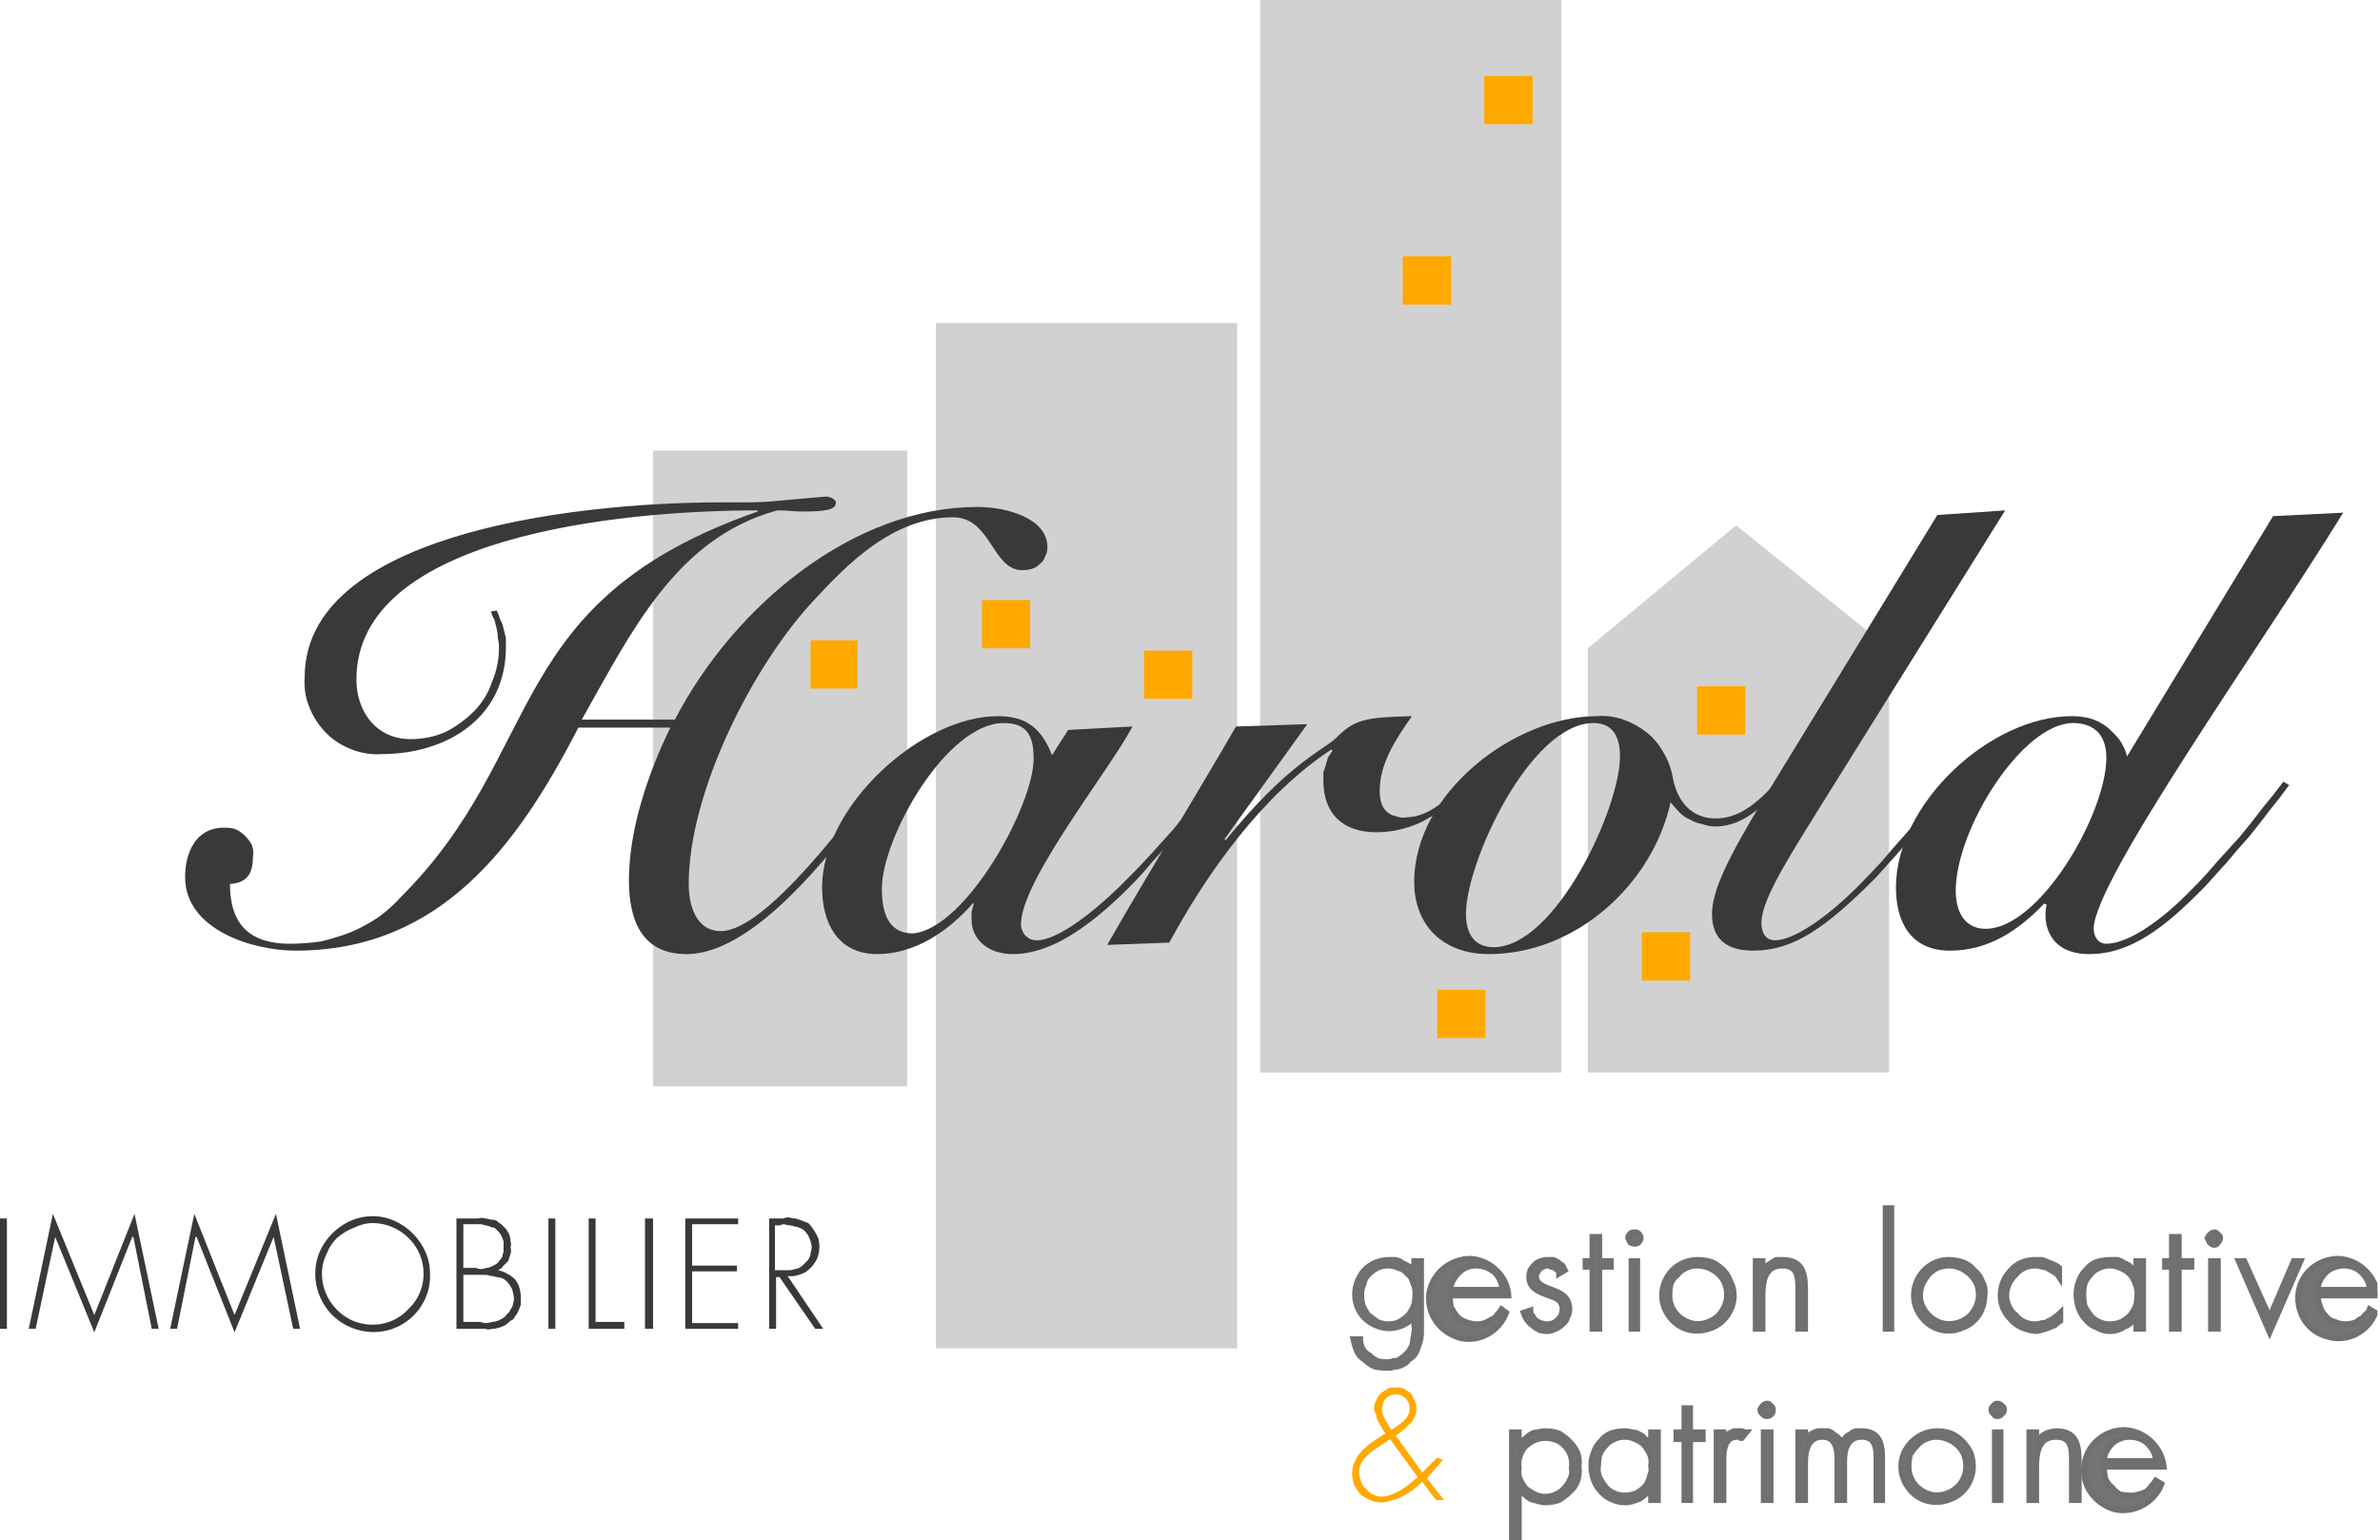 <svg version="1.2" xmlns="http://www.w3.org/2000/svg" viewBox="0 0 207 134" width="207" height="134">
	<title>Groupe 12791 (1)</title>
	<defs>
		<clipPath clipPathUnits="userSpaceOnUse" id="cp1">
			<path d="m0 0h206.78v134h-206.78z"/>
		</clipPath>
	</defs>
	<style>
		.s0 { fill: #d2d1d1 } 
		.s1 { fill: #ffa900 } 
		.s2 { fill: #3a3939 } 
		.s3 { fill: #757474;stroke: #707070;stroke-width: .5 } 
	</style>
	<path id="Rectangle_2552" fill-rule="evenodd" class="s0" d="m109.6 0h26.2v93.3h-26.2z"/>
	<path id="Tracé_32527" class="s0" d="m164.3 93.3h-26.2v-36.9l12.9-10.7 13.3 10.7z"/>
	<path id="Rectangle_2553" fill-rule="evenodd" class="s0" d="m56.8 39.2h22.1v55.3h-22.1z"/>
	<path id="Rectangle_2554" fill-rule="evenodd" class="s0" d="m81.4 28.1h26.2v89.2h-26.2z"/>
	<path id="Rectangle_2555" fill-rule="evenodd" class="s1" d="m147.6 59.7h4.2v4.2h-4.2z"/>
	<path id="Rectangle_2556" fill-rule="evenodd" class="s1" d="m142.8 81.1h4.2v4.2h-4.2z"/>
	<path id="Rectangle_2557" fill-rule="evenodd" class="s1" d="m129.1 6.6h4.2v4.2h-4.2z"/>
	<path id="Rectangle_2558" fill-rule="evenodd" class="s1" d="m125 86.1h4.2v4.2h-4.2z"/>
	<path id="Rectangle_2559" fill-rule="evenodd" class="s1" d="m99.5 56.6h4.2v4.2h-4.2z"/>
	<path id="Rectangle_2560" fill-rule="evenodd" class="s1" d="m85.4 52.2h4.2v4.2h-4.2z"/>
	<path id="Rectangle_2561" fill-rule="evenodd" class="s1" d="m70.5 55.7h4.1v4.2h-4.1z"/>
	<path id="Rectangle_2562" fill-rule="evenodd" class="s1" d="m122 22.3h4.2v4.2h-4.2z"/>
	<path id="Rectangle_2563" fill-rule="evenodd" class="s2" d="m0 106h0.6v9.6h-0.6z"/>
	<path id="Tracé_32528" class="s2" d="m11.6 107.6h-0.1l-3.3 8.3-3.4-8.3-1.7 8h-0.6l2.1-10 3.6 8.8 3.5-8.8 2.1 10h-0.6z"/>
	<path id="Tracé_32529" class="s2" d="m23.8 107.6l-3.4 8.3-3.3-8.3h-0.1l-1.6 8h-0.6l2.1-10 3.5 8.8 3.6-8.8 2.1 10h-0.6z"/>
	<g id="Groupe_12786">
		<g id="Clip-Path: Groupe_12785" clip-path="url(#cp1)">
			<g id="Groupe_12785">
				<path id="Tracé_32530" class="s2" d="m37.4 110.8c0.1 2-1.1 3.9-3 4.7-1.9 0.8-4.1 0.3-5.5-1.1-1.4-1.4-1.9-3.6-1.1-5.5 0.8-1.8 2.6-3.1 4.6-3.1q1 0 1.9 0.4 0.9 0.4 1.6 1.1 0.7 0.7 1.1 1.6 0.4 0.9 0.4 1.9zm-9.4 0c0 1.8 1.1 3.4 2.7 4.1 1.7 0.7 3.6 0.3 4.8-1 1.3-1.2 1.7-3.1 1-4.8-0.7-1.6-2.3-2.7-4.1-2.7q-0.8 0-1.6 0.4-0.8 0.3-1.5 0.9-0.6 0.6-0.9 1.4-0.4 0.8-0.4 1.7z"/>
				<path id="Tracé_32531" class="s2" d="m39.7 115.6v-9.6h1.9q0.3-0.1 0.6 0 0.2 0 0.5 0.1 0.3 0 0.5 0.1 0.2 0.2 0.4 0.3 0.2 0.2 0.4 0.4 0.2 0.3 0.3 0.5 0.1 0.3 0.1 0.6 0.1 0.2 0 0.5 0.1 0.3 0 0.6-0.1 0.3-0.2 0.6-0.2 0.2-0.4 0.4-0.2 0.3-0.5 0.4 0.5 0.1 0.8 0.3 0.4 0.2 0.7 0.5 0.3 0.4 0.4 0.8 0.1 0.4 0.1 0.8 0 0.3 0 0.6-0.1 0.3-0.2 0.5-0.1 0.3-0.3 0.5-0.1 0.3-0.4 0.4-0.2 0.2-0.5 0.4-0.2 0.1-0.5 0.2-0.3 0.1-0.6 0.1-0.3 0.1-0.6 0zm0.6-5.3h1.1q0.2 0.1 0.4 0.1 0.2 0 0.5-0.1 0.2 0 0.4-0.1 0.2-0.1 0.4-0.2 0.2-0.1 0.3-0.3 0.2-0.2 0.3-0.4 0-0.2 0.1-0.4 0-0.2 0-0.5 0-0.2 0-0.4-0.1-0.3-0.2-0.5-0.1-0.2-0.2-0.3-0.2-0.2-0.4-0.4-0.2 0-0.4-0.1-0.2-0.1-0.4-0.1-0.2-0.1-0.4-0.1-0.2 0-0.4 0h-1.1zm0 4.7h1.5q0.2 0.1 0.5 0.1 0.2 0 0.5-0.1 0.2 0 0.5-0.1 0.2-0.1 0.4-0.2 0.3-0.2 0.4-0.4 0.2-0.1 0.3-0.4 0.2-0.2 0.2-0.4 0.1-0.3 0.1-0.5 0-0.3-0.1-0.6 0-0.2-0.2-0.5-0.1-0.2-0.3-0.4-0.2-0.2-0.4-0.3-0.3-0.1-0.5-0.1-0.3-0.1-0.5-0.1-0.3-0.1-0.5-0.1-0.3 0-0.6 0h-1.3z"/>
				<path id="Rectangle_2564" fill-rule="evenodd" class="s2" d="m47.7 106h0.6v9.6h-0.6z"/>
				<path id="Tracé_32532" class="s2" d="m51.8 115h2.5v0.6h-3.1v-9.6h0.6z"/>
				<path id="Rectangle_2565" fill-rule="evenodd" class="s2" d="m56.1 106h0.7v9.6h-0.7z"/>
				<path id="Tracé_32533" class="s2" d="m60.2 106.5v3.6h3.9v0.5h-3.9v4.5h4v0.5h-4.6v-9.6h4.6v0.5z"/>
				<path id="Tracé_32534" class="s2" d="m71.6 115.6h-0.7l-3.1-4.5h-0.3v4.5h-0.6v-9.6h1.2q0.3-0.1 0.5-0.1 0.3 0.1 0.6 0.1 0.3 0.1 0.6 0.2 0.2 0.1 0.5 0.2c0.4 0.4 0.7 0.9 0.9 1.4 0.1 0.5 0.1 1.1-0.1 1.6-0.2 0.5-0.6 1-1.1 1.3-0.4 0.2-1 0.4-1.5 0.3zm-3.4-5.1q0.2 0 0.4 0 0.3 0 0.5-0.1 0.2 0 0.4-0.1 0.2-0.1 0.4-0.3 0.1-0.1 0.3-0.3 0.1-0.1 0.2-0.3 0.1-0.2 0.1-0.4 0.1-0.3 0.1-0.5 0-0.2-0.1-0.5-0.1-0.3-0.2-0.5-0.1-0.2-0.3-0.4-0.2-0.2-0.5-0.3-0.2-0.1-0.4-0.1-0.2-0.1-0.4-0.1-0.2 0-0.5-0.1-0.2 0-0.4 0.1h-0.4v3.9z"/>
				<path id="Tracé_32535" class="s2" d="m58.7 62.6c5.2-10 15.6-18.5 26.3-18.5 2.6 0 6.1 1 6.1 3.5q0 0.5-0.2 0.8-0.1 0.4-0.5 0.7-0.3 0.3-0.7 0.4-0.4 0.1-0.8 0.1c-2.6 0-2.7-4.6-6-4.6-5.3 0-9.3 4.2-12 7.1-5.4 5.7-11 16.8-11 24.8 0 1.8 0.6 4.1 2.8 4.1 4 0 11.6-10.5 13.8-13.3l0.5 0.4c-3.6 4.6-10.9 14.9-17.3 14.9-3.9 0-5-3-5-6.4 0-4.5 1.7-9.4 3.6-13.3h-8c-5.3 10.3-12 19.4-24.6 19.4-3.7 0-9.6-1.8-9.6-6.4 0-2.1 0.9-4.3 3.4-4.3q0.5 0 0.9 0.1 0.5 0.2 0.9 0.6 0.4 0.4 0.6 0.8 0.2 0.5 0.1 1c0 1.5-0.5 2.3-2 2.4 0 3.6 1.8 5.2 5.2 5.2q1.3 0 2.7-0.2 1.3-0.3 2.6-0.8 1.2-0.5 2.4-1.3 1.1-0.8 2-1.8c12.7-12.7 8.7-25.7 31-33.5v-0.1c-12.1 0-34.9 2.3-34.9 14.7 0 2.9 1.8 5.2 4.7 5.2q1.6 0 3-0.6 1.4-0.7 2.5-1.8 1.1-1.1 1.6-2.6 0.6-1.4 0.6-3 0-0.4-0.1-0.8 0-0.4-0.1-0.8-0.1-0.4-0.2-0.8-0.2-0.3-0.3-0.7l0.5-0.1q0.2 0.4 0.3 0.8 0.2 0.3 0.3 0.8 0.1 0.4 0.2 0.8 0 0.4 0 0.8c0 6.2-5.2 9.3-10.8 9.3q-1.3 0.1-2.6-0.4-1.3-0.5-2.2-1.4-1-1-1.5-2.3-0.5-1.2-0.4-2.6c0-12.1 22.2-15.2 36.4-15.2q1.1 0 2.2 0 1.1 0 2.2-0.1 1.1-0.1 2.2-0.2 1.2-0.1 2.3-0.2c0.5 0 0.9 0.3 0.9 0.5 0 0.5-0.4 0.8-2.8 0.8-0.8 0-1.4-0.1-2.3-0.1-8.8 2.4-12.7 10.6-17 18.2z"/>
				<path id="Tracé_32536" class="s2" d="m92.9 63.5l5.6-0.3c-2 3.8-9.7 13.4-9.7 17.2q0 0.3 0.1 0.5 0.1 0.3 0.3 0.5 0.2 0.2 0.4 0.3 0.3 0.1 0.6 0.1c1.7 0 4.9-2.3 8.1-5.6q1-1 1.9-2 0.9-1 1.8-2 0.9-1.1 1.8-2.2 0.9-1 1.7-2.1l0.4 0.2q-0.9 1.2-1.8 2.4-0.9 1.1-1.9 2.3-1 1.1-2 2.2-0.9 1.1-2 2.2c-3.4 3.4-6.8 5.8-10.1 5.8-2.2 0-3.6-1.3-3.6-3q0-0.2 0-0.4 0-0.2 0-0.3 0.1-0.2 0.1-0.4 0.1-0.2 0.1-0.3h-0.1c-2.2 2.5-5.1 4.4-8.3 4.4-3.5 0-4.8-2.8-4.8-5.8 0-7.1 8.6-14.9 15.3-14.9 2.5 0 3.8 1.1 4.7 3.4zm-13.5 17.7c4.6-0.4 10.5-11.1 10.5-15.2 0-1.9-0.5-3.1-2.6-3.1-5 0-10.6 10-10.6 14.4 0 2 0.5 3.9 2.7 3.9z"/>
				<path id="Tracé_32537" class="s2" d="m96.3 82.2c3.6-6.3 7.5-12.6 11.2-19l6.2-0.2-7.2 10 0.1 0.1c5.4-6.7 8.6-7.9 9.6-8.9 1.6-1.6 2.5-1.8 6.6-1.9-1.4 2-2.8 4.1-2.8 6.5q0 0.5 0.1 0.9 0.1 0.5 0.5 0.9 0.3 0.3 0.8 0.4 0.5 0.2 0.9 0.1c2.1 0 3.9-1.9 5.2-3.2l0.2 0.2q-0.7 1-1.5 1.8-0.9 0.7-2 1.3-1 0.6-2.2 0.9-1.1 0.3-2.3 0.3c-2.9 0-4.6-1.6-4.6-4.5q0-0.3 0-0.7 0.1-0.3 0.2-0.6 0.1-0.4 0.2-0.7 0.2-0.3 0.4-0.6l-0.1-0.1c-6.1 4-10.9 10.9-14.1 16.8z"/>
				<path id="Tracé_32538" class="s2" d="m155 68.2c-1.4 1.8-3.4 3.7-5.8 3.7q-0.6 0-1.1-0.2-0.6-0.1-1.1-0.4-0.5-0.2-0.9-0.6-0.4-0.4-0.8-0.9c-1.6 7.2-8.3 13.2-15.8 13.2-3.9 0-6.5-2.4-6.5-6.3 0-7.7 8.7-14.4 15.9-14.4q1.1-0.1 2.3 0.3 1.1 0.4 2 1.1 0.9 0.7 1.5 1.8 0.6 1 0.8 2.2c0.4 2.1 1.7 3.5 3.7 3.5 1.9 0 3.5-1.1 5.5-3.4zm-14.1-2.4c0-1.8-0.7-2.9-2.3-2.9-5.5 0-11.1 12.1-11.1 16.6 0 1.8 0.8 2.9 2.4 2.9 5.4 0 11-12.1 11-16.6z"/>
				<path id="Tracé_32539" class="s2" d="m174.4 44.4l-16.6 26.6c-2.8 4.5-4.6 7.5-4.6 9.3 0 0.9 0.4 1.5 1.2 1.5 1.5 0 4.3-1.8 7.2-4.7q1.1-1.1 2.1-2.2 1-1.2 2-2.3 1-1.2 2-2.3 0.9-1.2 1.8-2.4l0.5 0.1q-0.8 1.1-1.6 2.2-0.9 1.1-1.7 2.1-0.9 1.1-1.8 2.1-0.9 1-1.8 2c-4.3 4.3-7.1 6.3-10.6 6.3q-3.6 0-3.6-3.2c0-2 1.4-4.9 4.5-10l15.1-24.7z"/>
				<path id="Tracé_32540" class="s2" d="m197.7 44.9l6.1-0.3c-7.2 11.7-21.7 32-21.7 36.2 0 0.7 0.4 1.3 1.1 1.3 1.6 0 4.3-1.5 7.5-4.8q1.1-1.1 2.1-2.3 1-1.1 2-2.2 1-1.2 1.9-2.4 1-1.2 1.9-2.4l0.5 0.3q-0.8 1.1-1.7 2.2-0.9 1.2-1.8 2.3-1 1.1-1.9 2.2-1 1.1-1.9 2.1c-3.5 3.6-6.5 5.9-10.1 5.9-3.3 0-4.1-2.4-3.7-4.3l-0.2-0.1c-2.2 2.3-4.8 4.1-8.2 4.1-3.5 0-4.7-2.6-4.7-5.5 0-7.3 8.2-14.9 15.3-14.9q0.8 0 1.6 0.2 0.7 0.2 1.4 0.7 0.6 0.5 1.1 1.1 0.5 0.7 0.7 1.5zm-14.5 21c0-2.1-1.2-3-2.9-3-4.4 0-10.2 9.2-10.2 14.6 0 1.7 0.7 3.3 2.6 3.3 4.7 0 10.5-10 10.5-14.9z"/>
				<path id="Tracé_32555" class="s1" d="m123.7 128.9q-0.4 0.4-0.8 0.7-0.4 0.3-0.8 0.5-0.5 0.3-1 0.4-0.5 0.2-1 0.2-0.5 0-0.9-0.2-0.5-0.2-0.9-0.5-0.3-0.4-0.5-0.8-0.2-0.5-0.2-1c0-1.7 1.6-2.7 2.9-3.5q-0.2-0.2-0.3-0.5-0.2-0.2-0.3-0.5-0.2-0.3-0.2-0.6-0.1-0.2-0.2-0.5 0-0.4 0.2-0.8 0.1-0.3 0.4-0.6 0.3-0.2 0.6-0.4 0.3-0.1 0.7-0.1 0.4 0 0.7 0.1 0.3 0.2 0.6 0.4 0.2 0.3 0.3 0.6 0.2 0.3 0.2 0.7c0 1.1-0.9 1.7-1.8 2.4l2.3 3.2 1.3-1.3 0.5 0.2-1.4 1.6 1.5 1.9h-0.7zm-3.4-3.3c-0.9 0.6-2.1 1.3-2.1 2.5q0 0.4 0.2 0.8 0.1 0.4 0.4 0.6 0.2 0.3 0.6 0.5 0.4 0.2 0.7 0.2c1.2 0 2.4-1 3.2-1.7l-2.4-3.3zm-0.1-3c0 0.7 0.5 1.2 0.8 1.8 0.7-0.5 1.6-0.9 1.6-1.9q0-0.3-0.1-0.5-0.1-0.2-0.3-0.4-0.1-0.1-0.3-0.2-0.3-0.1-0.5-0.1-0.3 0-0.5 0.1-0.2 0.1-0.4 0.3-0.2 0.2-0.2 0.4-0.1 0.3-0.1 0.5z"/>
				<g id="Groupe_12789">
					<path id="Tracé_32541" class="s3" d="m123.6 115.3q0 0.4 0 0.7 0 0.3-0.1 0.7-0.1 0.3-0.2 0.6-0.1 0.3-0.3 0.6-0.2 0.2-0.5 0.4-0.2 0.3-0.5 0.4-0.3 0.2-0.7 0.2-0.3 0.1-0.6 0.1-0.6 0-1.1-0.1-0.5-0.2-0.9-0.6-0.5-0.3-0.7-0.8-0.2-0.5-0.3-1h0.6q0 0.4 0.2 0.8 0.2 0.4 0.6 0.6 0.3 0.3 0.7 0.5 0.4 0.1 0.8 0.1 0.3 0 0.6-0.1 0.2 0 0.5-0.1 0.2-0.2 0.4-0.3 0.2-0.2 0.4-0.4 0.2-0.3 0.3-0.5 0.1-0.3 0.1-0.6 0.1-0.3 0.1-0.6 0.1-0.3 0-0.6v-0.7c-0.7 0.7-1.7 1.1-2.7 0.9-1-0.2-1.8-0.8-2.2-1.7-0.4-0.9-0.3-2 0.2-2.8 0.5-0.9 1.5-1.4 2.5-1.4q0.3 0 0.6 0 0.4 0.1 0.6 0.3 0.3 0.1 0.6 0.3 0.2 0.3 0.4 0.5v-1h0.6zm-5.2-2.7q0 0.5 0.1 0.9 0.2 0.5 0.5 0.9 0.4 0.3 0.8 0.6 0.5 0.2 0.9 0.2 0.6 0 1-0.2 0.5-0.3 0.8-0.6 0.3-0.4 0.5-0.9 0.1-0.5 0.1-1 0-0.5-0.2-0.9-0.1-0.5-0.5-0.8-0.3-0.4-0.8-0.5-0.4-0.2-0.9-0.2-0.5 0-0.9 0.2-0.4 0.2-0.8 0.6-0.3 0.3-0.4 0.8-0.2 0.4-0.2 0.9z"/>
					<path id="Tracé_32542" class="s3" d="m126.1 112.7q0 0.5 0.1 1 0.2 0.4 0.5 0.8 0.4 0.4 0.8 0.5 0.5 0.2 1 0.2 0.3 0 0.6-0.1 0.3-0.1 0.6-0.3 0.3-0.1 0.5-0.4 0.2-0.2 0.4-0.5l0.4 0.3c-0.6 1.6-2.3 2.6-4 2.2-1.8-0.5-2.9-2.1-2.7-3.9 0.3-1.7 1.8-3 3.6-3 1.7 0.1 3.2 1.5 3.3 3.2zm4.6-0.5c-0.1-0.6-0.3-1.1-0.7-1.5-0.5-0.4-1-0.6-1.6-0.6-0.6 0-1.1 0.2-1.5 0.6-0.4 0.4-0.7 0.9-0.8 1.5z"/>
					<path id="Tracé_32543" class="s3" d="m135.6 110.8q0-0.2-0.1-0.3-0.2-0.1-0.3-0.2-0.1-0.1-0.3-0.1-0.1-0.1-0.3-0.1-0.2 0-0.4 0.1-0.2 0.1-0.3 0.2-0.1 0.1-0.2 0.3-0.1 0.2-0.1 0.3c0 1.5 2.9 0.8 2.9 2.9q0 0.4-0.2 0.7-0.1 0.4-0.4 0.6-0.3 0.3-0.6 0.4-0.4 0.2-0.7 0.2-0.4 0-0.7-0.1-0.4-0.2-0.6-0.4-0.3-0.2-0.5-0.5-0.2-0.3-0.3-0.6l0.6-0.2q0 0.3 0.2 0.5 0.1 0.2 0.3 0.4 0.2 0.1 0.4 0.2 0.3 0.1 0.6 0.1 0.2 0 0.5-0.1 0.2-0.1 0.4-0.3 0.2-0.2 0.3-0.4 0.1-0.3 0.1-0.5c0-0.8-0.6-1-1.2-1.2-0.8-0.3-1.7-0.6-1.7-1.6q0-0.3 0.1-0.6 0.2-0.3 0.4-0.5 0.2-0.2 0.5-0.3 0.3-0.1 0.6-0.1 0.3 0 0.5 0 0.2 0.1 0.4 0.2 0.2 0.2 0.4 0.3 0.1 0.2 0.2 0.4z"/>
					<path id="Tracé_32544" class="s3" d="m139.1 115.6h-0.6v-5.4h-0.6v-0.5h0.6v-2.1h0.6v2.1h1v0.5h-1z"/>
					<path id="Tracé_32545" class="s3" d="m142.7 107.7q0 0.2-0.2 0.4-0.1 0.1-0.3 0.1-0.2 0-0.4-0.1-0.1-0.2-0.2-0.4 0-0.2 0.2-0.4 0.1-0.1 0.4-0.1 0.2 0 0.3 0.1 0.2 0.2 0.2 0.4zm-0.3 7.9h-0.5v-5.9h0.5z"/>
					<path id="Tracé_32546" class="s3" d="m150.8 112.7c0 1.2-0.8 2.4-1.9 2.8-1.2 0.5-2.5 0.3-3.4-0.6-0.9-0.9-1.2-2.2-0.7-3.4 0.5-1.2 1.6-1.9 2.9-1.9q0.6 0 1.2 0.2 0.5 0.2 1 0.7 0.4 0.4 0.6 1 0.3 0.5 0.3 1.2zm-5.6 0c0 1 0.6 1.9 1.6 2.3 0.9 0.4 2 0.1 2.7-0.6 0.7-0.8 0.9-1.8 0.5-2.8-0.4-0.9-1.4-1.5-2.4-1.5q-0.5 0-0.9 0.2-0.5 0.2-0.8 0.6-0.4 0.3-0.6 0.8-0.1 0.5-0.1 1z"/>
					<path id="Tracé_32547" class="s3" d="m153.3 110.6q0.1-0.2 0.3-0.4 0.2-0.2 0.4-0.3 0.3-0.2 0.5-0.3 0.3 0 0.5 0c1.6 0 2 0.9 2 2.5v3.5h-0.6v-3.5c0-1.1-0.1-2-1.4-2-1.5 0-1.7 1.4-1.7 2.6v2.9h-0.6v-5.9h0.6z"/>
					<path id="Rectangle_2566" fill-rule="evenodd" class="s3" d="m164 105.1h0.5v10.5h-0.5z"/>
					<path id="Tracé_32548" class="s3" d="m172.6 112.7c0 1.2-0.7 2.4-1.9 2.8-1.1 0.5-2.4 0.3-3.3-0.6-0.9-0.9-1.2-2.2-0.7-3.4 0.5-1.2 1.6-1.9 2.8-1.9q0.6 0 1.2 0.2 0.6 0.2 1 0.7 0.5 0.4 0.7 1 0.3 0.5 0.2 1.2zm-5.6 0c0 1 0.7 1.9 1.6 2.3 1 0.4 2.1 0.1 2.8-0.6 0.7-0.8 0.9-1.8 0.5-2.8-0.5-0.9-1.4-1.5-2.4-1.5q-0.5 0-1 0.2-0.4 0.2-0.8 0.6-0.3 0.4-0.5 0.8-0.2 0.5-0.2 1z"/>
					<path id="Tracé_32549" class="s3" d="m179.1 111.1q-0.2-0.3-0.4-0.4-0.3-0.2-0.5-0.3-0.3-0.2-0.6-0.2-0.3-0.1-0.6-0.1c-0.7 0-1.3 0.3-1.7 0.8-0.5 0.5-0.8 1.1-0.8 1.8 0 0.6 0.3 1.3 0.8 1.7 0.4 0.5 1 0.8 1.7 0.8q0.3 0 0.6-0.1 0.3 0 0.6-0.2 0.3-0.1 0.5-0.3 0.3-0.2 0.5-0.4v0.7q-0.3 0.2-0.5 0.4-0.3 0.1-0.5 0.2-0.3 0.1-0.6 0.2-0.3 0.1-0.6 0.1c-0.8-0.1-1.6-0.4-2.1-1-0.6-0.6-0.9-1.3-0.9-2.1 0-0.8 0.3-1.6 0.9-2.2 0.5-0.6 1.3-0.9 2.1-0.9q0.3 0 0.6 0 0.3 0.1 0.5 0.2 0.3 0.1 0.5 0.2 0.3 0.1 0.5 0.3z"/>
					<path id="Tracé_32550" class="s3" d="m186.4 115.6h-0.6v-1q-0.2 0.2-0.5 0.5-0.2 0.2-0.5 0.3-0.3 0.2-0.6 0.3-0.3 0.1-0.7 0.1-0.6 0-1.1-0.3-0.6-0.2-1-0.7-0.4-0.4-0.6-1-0.2-0.6-0.2-1.2 0-0.6 0.2-1.1 0.2-0.6 0.6-1 0.4-0.5 0.9-0.7 0.6-0.2 1.2-0.2 0.3 0 0.7 0 0.3 0.1 0.6 0.3 0.3 0.1 0.5 0.3 0.3 0.3 0.5 0.5v-1h0.6zm-5.2-3q0 0.5 0.1 1 0.2 0.4 0.5 0.8 0.3 0.4 0.8 0.6 0.4 0.2 0.9 0.2 0.5 0 1-0.2 0.4-0.2 0.8-0.6 0.3-0.4 0.5-0.9 0.1-0.5 0.1-1 0-0.4-0.2-0.9-0.2-0.5-0.5-0.8-0.3-0.3-0.8-0.5-0.4-0.2-0.9-0.2-0.5 0-0.9 0.2-0.5 0.2-0.8 0.6-0.3 0.3-0.5 0.8-0.1 0.4-0.1 0.9z"/>
					<path id="Tracé_32551" class="s3" d="m189.5 115.6h-0.6v-5.4h-0.6v-0.5h0.6v-2.1h0.6v2.1h1.1v0.5h-1.1z"/>
					<path id="Tracé_32552" class="s3" d="m193.1 107.7q0 0.2-0.2 0.4-0.1 0.2-0.3 0.2-0.2 0-0.4-0.2-0.1-0.2-0.2-0.4 0.1-0.2 0.2-0.3 0.2-0.2 0.4-0.2 0.2 0 0.3 0.2 0.2 0.1 0.2 0.3zm-0.2 7.9h-0.6v-5.9h0.6z"/>
					<path id="Tracé_32553" class="s3" d="m197.4 114.6l2.1-4.9h0.6l-2.7 6.2-2.7-6.2h0.5z"/>
					<path id="Tracé_32554" class="s3" d="m201.6 112.7q0 0.5 0.2 1 0.1 0.4 0.5 0.8 0.3 0.4 0.8 0.5 0.4 0.2 0.9 0.2 0.3 0 0.7-0.1 0.3-0.1 0.5-0.3 0.3-0.1 0.5-0.4 0.3-0.2 0.4-0.5l0.5 0.3c-0.6 1.6-2.4 2.6-4.1 2.1-1.7-0.4-2.8-2-2.6-3.8 0.2-1.7 1.7-3 3.5-3 1.8 0.1 3.2 1.5 3.4 3.2zm4.5-0.5c0-0.6-0.3-1.1-0.7-1.5-0.4-0.4-1-0.6-1.5-0.6-0.6 0-1.2 0.2-1.6 0.6-0.4 0.4-0.7 0.9-0.7 1.5z"/>
					<path id="Tracé_32556" class="s3" d="m132.1 125.7q0.2-0.3 0.5-0.5 0.2-0.2 0.5-0.4 0.3-0.2 0.6-0.2 0.4-0.1 0.7-0.1 0.6 0 1.2 0.2 0.5 0.3 0.9 0.7 0.5 0.5 0.7 1 0.2 0.6 0.1 1.2 0.1 0.6-0.1 1.2-0.2 0.6-0.7 1-0.4 0.4-0.9 0.7-0.6 0.2-1.2 0.2-0.3 0-0.6-0.1-0.4-0.1-0.7-0.2-0.3-0.2-0.5-0.4-0.3-0.2-0.5-0.5v4.5h-0.6v-9.4h0.6zm0 2q-0.1 0.5 0.1 1 0.2 0.4 0.5 0.8 0.4 0.3 0.8 0.5 0.4 0.2 0.9 0.2 0.5 0 0.9-0.2 0.5-0.2 0.8-0.6 0.3-0.3 0.5-0.8 0.2-0.4 0.1-0.9c0.1-0.7-0.1-1.4-0.6-1.9-0.4-0.5-1.1-0.7-1.7-0.7-0.7 0-1.3 0.3-1.8 0.8-0.4 0.5-0.6 1.2-0.5 1.8z"/>
					<path id="Tracé_32557" class="s3" d="m144.2 130.5h-0.6v-1q-0.2 0.3-0.5 0.5-0.2 0.2-0.5 0.4-0.3 0.1-0.6 0.2-0.3 0.1-0.7 0.1-0.6 0-1.2-0.3-0.5-0.2-0.9-0.7-0.4-0.4-0.6-1-0.2-0.6-0.2-1.2 0-0.6 0.2-1.1 0.2-0.6 0.6-1 0.4-0.5 0.9-0.7 0.6-0.2 1.2-0.2 0.3 0 0.7 0.1 0.3 0 0.6 0.2 0.3 0.1 0.5 0.4 0.3 0.2 0.5 0.4v-1h0.6zm-5.2-3q-0.1 0.5 0.1 1 0.2 0.4 0.5 0.8 0.3 0.4 0.8 0.6 0.4 0.2 0.9 0.2 0.5 0 1-0.2 0.4-0.2 0.8-0.6 0.3-0.4 0.4-0.9 0.2-0.4 0.1-0.9 0.1-0.5-0.1-1-0.2-0.4-0.5-0.8-0.3-0.3-0.8-0.5-0.4-0.2-0.9-0.2-0.5 0-0.9 0.2-0.5 0.2-0.8 0.6-0.3 0.3-0.5 0.8-0.1 0.4-0.1 0.9z"/>
					<path id="Tracé_32558" class="s3" d="m147 130.5h-0.5v-5.3h-0.7v-0.6h0.7v-2.1h0.5v2.1h1.1v0.6h-1.1z"/>
					<path id="Tracé_32559" class="s3" d="m149.9 125.4q0.1-0.2 0.2-0.4 0.2-0.1 0.3-0.3 0.2-0.1 0.4-0.2 0.2 0 0.4 0 0.1 0 0.2 0 0.1 0 0.1 0 0.1 0 0.2 0.1 0.1 0 0.2 0l-0.4 0.5q0 0 0 0-0.1 0-0.1 0-0.1-0.1-0.2-0.1 0 0-0.1 0c-1.3 0-1.2 1.6-1.2 2.5v3h-0.6v-5.9h0.6z"/>
					<path id="Tracé_32560" class="s3" d="m154.2 122.6q0 0.3-0.1 0.4-0.2 0.2-0.4 0.2-0.3 0-0.4-0.2-0.2-0.1-0.2-0.4 0.1-0.2 0.2-0.3 0.2-0.2 0.4-0.2 0.2 0 0.3 0.2 0.2 0.1 0.2 0.3zm-0.2 7.9h-0.6v-5.9h0.6z"/>
					<path id="Tracé_32561" class="s3" d="m157 125.4q0.1-0.2 0.3-0.4 0.1-0.2 0.3-0.3 0.2-0.1 0.5-0.2 0.2 0 0.4 0 0.3 0 0.5 0 0.3 0.1 0.5 0.3 0.2 0.1 0.4 0.3 0.2 0.2 0.3 0.5 0.1-0.3 0.3-0.5 0.1-0.2 0.4-0.3 0.2-0.2 0.5-0.3 0.2 0 0.5 0c1.5 0 1.8 1 1.8 2.3v3.7h-0.5v-3.8c0-0.9-0.2-1.7-1.3-1.7-1.2 0-1.5 1.1-1.5 2.1v3.4h-0.6v-3.6c0-0.9-0.2-1.9-1.3-1.9-1.3 0-1.5 1.3-1.5 2.3v3.2h-0.6v-5.9h0.6z"/>
					<path id="Tracé_32562" class="s3" d="m171.6 127.6c0 1.2-0.8 2.4-1.9 2.8-1.2 0.5-2.5 0.3-3.4-0.6-0.9-0.9-1.2-2.2-0.7-3.4 0.5-1.1 1.6-1.9 2.9-1.9q0.6 0 1.2 0.2 0.5 0.2 1 0.7 0.4 0.4 0.7 1 0.2 0.6 0.2 1.2zm-5.6 0c0 1 0.6 1.9 1.6 2.3 0.9 0.4 2 0.1 2.7-0.6 0.7-0.7 0.9-1.8 0.5-2.8-0.4-0.9-1.4-1.5-2.4-1.5q-0.5 0-0.9 0.2-0.5 0.2-0.8 0.6-0.4 0.4-0.6 0.8-0.1 0.5-0.1 1z"/>
					<path id="Tracé_32563" class="s3" d="m174.3 122.6q0 0.3-0.2 0.4-0.1 0.2-0.4 0.2-0.2 0-0.3-0.2-0.2-0.1-0.2-0.4 0-0.2 0.2-0.3 0.1-0.2 0.3-0.2 0.3 0 0.4 0.2 0.2 0.1 0.2 0.3zm-0.3 7.9h-0.5v-5.9h0.5z"/>
					<path id="Tracé_32564" class="s3" d="m177.1 125.5q0.1-0.2 0.3-0.4 0.2-0.2 0.4-0.3 0.3-0.2 0.5-0.2 0.3-0.1 0.5-0.1c1.6 0 2 0.9 2 2.5v3.5h-0.6v-3.5c0-1.1-0.1-2-1.4-2-1.5 0-1.7 1.4-1.7 2.6v2.9h-0.6v-5.9h0.6z"/>
					<path id="Tracé_32565" class="s3" d="m183 127.6q0 0.5 0.1 1 0.2 0.5 0.6 0.8 0.3 0.4 0.7 0.6 0.5 0.1 1 0.1 0.3 0 0.6-0.1 0.4-0.1 0.6-0.2 0.3-0.2 0.5-0.5 0.2-0.2 0.4-0.5l0.5 0.3c-0.6 1.6-2.4 2.6-4.1 2.2-1.7-0.5-2.9-2.1-2.6-3.9 0.2-1.7 1.7-3 3.5-3 1.8 0.1 3.2 1.5 3.4 3.2zm4.5-0.5c0-0.6-0.3-1.1-0.7-1.5-0.4-0.4-1-0.6-1.6-0.6-0.5 0-1.1 0.2-1.5 0.6-0.4 0.4-0.7 0.9-0.7 1.5z"/>
				</g>
			</g>
		</g>
	</g>
</svg>